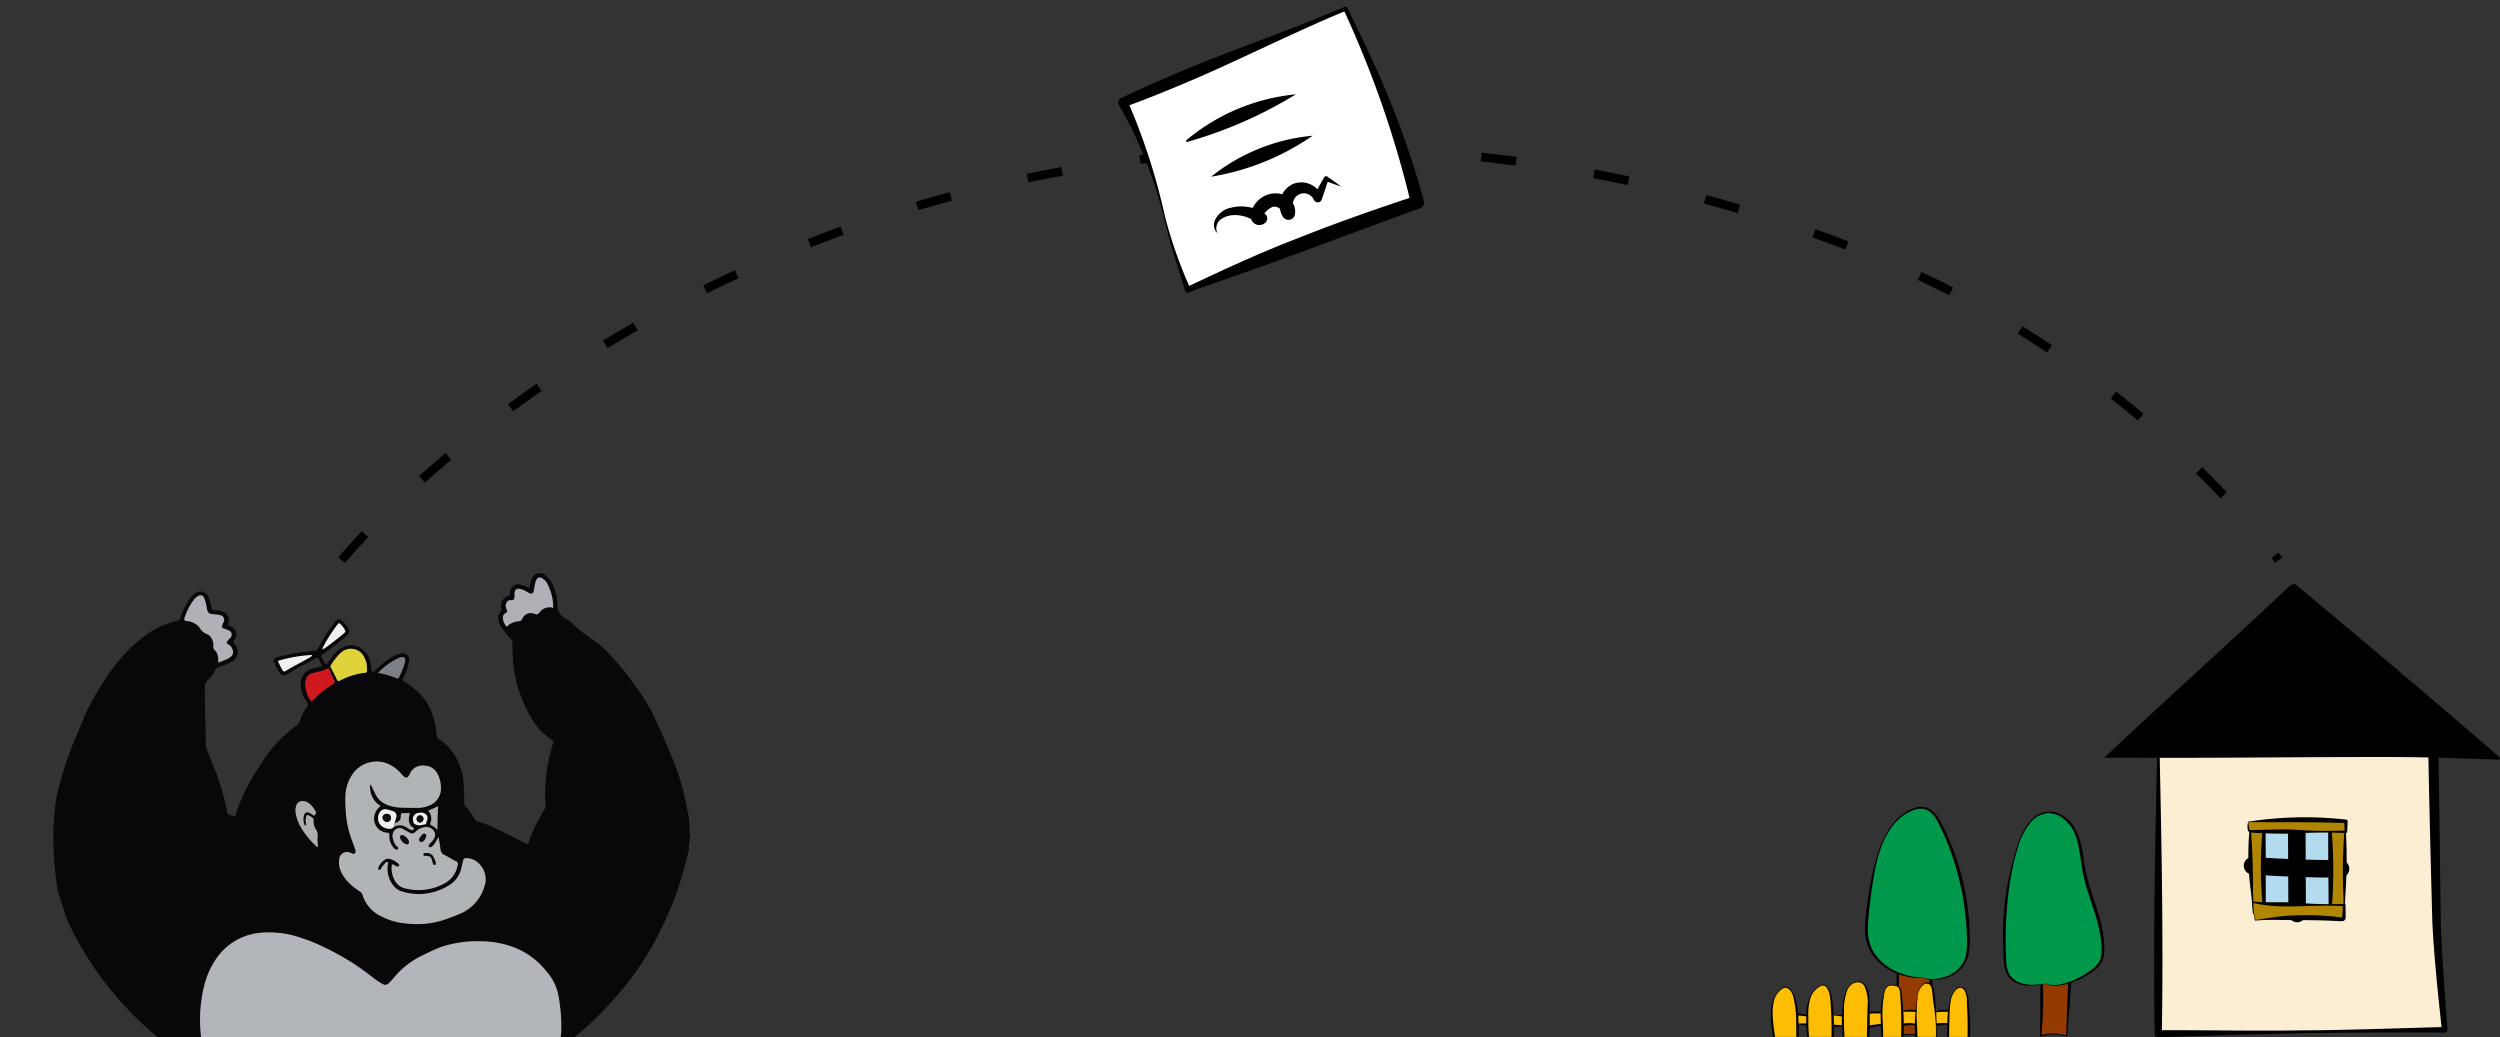 <svg xmlns="http://www.w3.org/2000/svg" xmlns:xlink="http://www.w3.org/1999/xlink" width="285.063" height="118.273" viewBox="0 0 285.063 118.273"><rect x="0" y="0" width="285.063" height="118.273" fill="#333333" stroke="none"/><defs><clipPath id="a"><rect width="83.052" height="66.52" rx="9" fill="none"/></clipPath><clipPath id="b"><rect width="45.109" height="51.72" fill="none"/></clipPath><clipPath id="c"><rect width="27.287" height="26.231" fill="none"/></clipPath><clipPath id="d"><rect width="22.733" height="6.33" fill="none"/></clipPath><clipPath id="e"><rect width="26.839" height="30.778" fill="none"/></clipPath></defs><g transform="translate(-41.969 -2365.843)"><g transform="translate(41.969 2417.595)"><g transform="translate(0 0)" clip-path="url(#a)"><path d="M72.472,31.563c-.225.863-.5,1.963-.753,2.819a37.86,37.86,0,0,1-2.984,7.285c-.049.177-.732,1.329-.987,1.74a34.337,34.337,0,0,1-2.067,3.036,39.584,39.584,0,0,1-7.925,7.768c-.088.064-.185.114-.278.171a.688.688,0,0,1-.126-.732,8.28,8.28,0,0,0,.459-3.942c-.065-.573-.137-1.145-.256-1.71a5.726,5.726,0,0,0-1.294-2.526,8.721,8.721,0,0,0-3.7-2.775,11.011,11.011,0,0,0-3.965-.7,12.884,12.884,0,0,0-4.439.67c-.749.289-1.465.648-2.183,1a9.355,9.355,0,0,0-3.014,2.336c-.182.215-.364.43-.56.632-.382.4-.569.417-1.032.136a11.882,11.882,0,0,1-1.3-.932,28.486,28.486,0,0,0-5.442-3.285,16.546,16.546,0,0,0-2.149-.866,11.049,11.049,0,0,0-4.972-.649,6.819,6.819,0,0,0-4.819,2.79,9.173,9.173,0,0,0-1.38,2.876,15.775,15.775,0,0,0-.48,5.936,9.754,9.754,0,0,0,.818,3.342c.089.189.39.85.477,1.036-.174-.069-.625-.313-.868-.452A37.02,37.02,0,0,1,8.187,49.4a37.207,37.207,0,0,1-6.6-9.852c-.064-.139-.111-.285-.167-.427a.542.542,0,0,1-.05-.1c-.035-.1-.068-.231-.1-.335C1.238,38.371.578,36.65.48,36.04a39.256,39.256,0,0,1-.45-4.7,27.393,27.393,0,0,1,.044-3.331c.07-.855.152-1.709.3-2.552a40.477,40.477,0,0,1,2.574-7.673,28.839,28.839,0,0,1,3.8-6.884,17.267,17.267,0,0,1,3.474-3.6A9.289,9.289,0,0,1,14.1,5.453c.268-.047.338-.174.4-.389a7.011,7.011,0,0,1,1.273-2.407,1.664,1.664,0,0,1,.789-.537.926.926,0,0,1,1.043.427,4.334,4.334,0,0,1,.37,1.16c.085.459.084.47.554.515a2.621,2.621,0,0,1,.9.2.921.921,0,0,1,.545,1.106c-.084.378-.084.378.263.563a.939.939,0,0,1,.4,1.5.329.329,0,0,0,.015.467,1.26,1.26,0,0,1-.41,2.078,8.72,8.72,0,0,1-1.4.585.562.562,0,0,0-.374.306,3.636,3.636,0,0,1-.864,1.187,1.039,1.039,0,0,0-.328.817c-.023,2.182.116,4.36.109,6.541a1.452,1.452,0,0,0,.12.532q.319.826.649,1.648a26.569,26.569,0,0,1,1.617,5.227c.1.558.112.547.742.7.182.044.27,0,.306-.17a6.642,6.642,0,0,1,.276-.885,24.023,24.023,0,0,1,2.649-4.979,15.185,15.185,0,0,1,3.967-4.267.951.951,0,0,0,.4-.52,5.736,5.736,0,0,1,.787-1.58.428.428,0,0,0,0-.594,3.6,3.6,0,0,1-.677-1.794,1.781,1.781,0,0,1,1.3-2c.2-.052.412-.088.615-.143.538-.144.617-.023.311-.615-.026-.05-.047-.1-.072-.153-.2-.4-.21-.415-.589-.2-.983.546-2,1.041-2.951,1.637a2.931,2.931,0,0,1-.378.184.427.427,0,0,1-.559-.155,4.7,4.7,0,0,1-.69-1.251c-.115-.359-.029-.525.346-.62q.919-.232,1.846-.43c.8-.172,1.619-.172,2.421-.317a.441.441,0,0,0,.379-.264,17.791,17.791,0,0,1,1.96-3.045c.246-.319.479-.335.789-.073a3.248,3.248,0,0,1,.5.568c.431.583.391.816-.172,1.266a29.884,29.884,0,0,1-2.605,2,.188.188,0,0,0-.088.279c.121.238.237.479.357.718.072.141.171.138.263.027.153-.183.3-.368.441-.564a3.523,3.523,0,0,1,1.525-1.351,1.809,1.809,0,0,1,1.475-.052,2.507,2.507,0,0,1,1.412,1.483,6.838,6.838,0,0,1,.214,1.2c.047.271.138.31.349.138a1.611,1.611,0,0,0,.12-.118,10.21,10.21,0,0,1,1.888-1.479,3.13,3.13,0,0,1,.888-.381.785.785,0,0,1,1.039.976,7.078,7.078,0,0,1-.638,1.78c-.13.281-.132.291.117.434a8.3,8.3,0,0,1,1.195.864,6.45,6.45,0,0,1,2.175,3.433,8.85,8.85,0,0,1,.268,1.534c.031.428.129.76.573.9a.39.39,0,0,1,.1.076,6.5,6.5,0,0,1,2.415,4.7,21.116,21.116,0,0,1,.091,2.274.466.466,0,0,0,.094.356,8.575,8.575,0,0,1,1.12,1.578.492.492,0,0,0,.324.239,8.342,8.342,0,0,1,1.318.444c1.19.542,2.367,1.11,3.521,1.727.211.113.423.224.638.328.243.119.245.115.343-.158.071-.2.14-.4.214-.6A18.476,18.476,0,0,1,56,26.941a.85.85,0,0,0,.141-.555c-.032-.307-.058-.616-.063-.925a18.976,18.976,0,0,1,.853-5.9c.12-.395.1-.458-.221-.667A6.521,6.521,0,0,1,54.63,16.72,16.386,16.386,0,0,1,53.508,14.5,14.294,14.294,0,0,1,52.4,9.763c-.03-.6-.053-1.208-.062-1.812a.549.549,0,0,0-.167-.452,10.9,10.9,0,0,1-1.13-1.4,1.631,1.631,0,0,1-.291-.784,1.078,1.078,0,0,1,.222-.914.467.467,0,0,0,.106-.45A1.157,1.157,0,0,1,51.9,2.57c.164-.058.166-.154.178-.284a.961.961,0,0,1,1.33-.949c.3.069.564.226.87.325.088-.321.158-.621.253-.912A.955.955,0,0,1,56.1.231a2.32,2.32,0,0,1,.776.929,5.848,5.848,0,0,1,.614,2.6,1.552,1.552,0,0,0,.833,1.351,5.519,5.519,0,0,1,.888.636,15.24,15.24,0,0,0,2.2,1.768,8.821,8.821,0,0,1,1.6,1.3,32.679,32.679,0,0,1,3.44,4.151A22.644,22.644,0,0,1,68.283,15.9c.7,1.458,1.377,2.924,1.979,4.428A28.319,28.319,0,0,1,72.3,27.044a8.948,8.948,0,0,1,.242,2.227c-.046.277.035.069.012.434a.29.29,0,0,1,.022.281,9.633,9.633,0,0,1-.138,1.333c-.018.112.108-.058.035.243m-33.734-2.6c.052.009.078-.013.079-.066l.009-.006a1.377,1.377,0,0,1,1.537.126,3.306,3.306,0,0,0,.405.22c.169.089.281.045.347-.156a.907.907,0,0,1-.555-.7,1.753,1.753,0,0,1,.112-.986c-.252,0-.46.006-.668,0-.363-.012-.363-.016-.384.344a.7.7,0,0,1-.711.749,6.969,6.969,0,0,0,.206-.677.556.556,0,0,0-.4-.648c-.213-.068-.428-.131-.645-.184a.74.74,0,0,0-.922.461,1.137,1.137,0,0,0,.726,1.624,1.668,1.668,0,0,0,.625.069c.1-.035.1-.035.152-.086.044,0,.067-.023.063-.068Zm-2.612-4.791.087-.024c.17.351.339.7.51,1.054a2.328,2.328,0,0,0,1.329,1.168,4.684,4.684,0,0,0,1.519.321c.6.021,1.21.027,1.814.027a3.478,3.478,0,0,0,1.638-.335,1.939,1.939,0,0,0,1.163-1.64,3.381,3.381,0,0,0-.325-1.725,1.7,1.7,0,0,0-1.519-1.042,1.582,1.582,0,0,0-1.674.89c-.29.634-.514.6-.951.087a4.272,4.272,0,0,0-1.755-1.269A3.358,3.358,0,0,0,34.3,22.7a4.593,4.593,0,0,0-.983,2.514,13.012,13.012,0,0,0,.022,1.855,10.9,10.9,0,0,0,.552,2.976c.172.49.356.977.526,1.468a.415.415,0,0,1-.051.475c-.124.112-.265.02-.393-.038-.038-.017-.077-.034-.117-.048a.906.906,0,0,0-1.271.811,2.488,2.488,0,0,0,.379,1.611,5.01,5.01,0,0,0,1.292,1.433c.235.178.476.349.717.52a.656.656,0,0,1,.28.356,3.993,3.993,0,0,0,2.114,2.448,7.508,7.508,0,0,0,3.066.839,9.88,9.88,0,0,0,3.88-.354c.7-.228,1.381-.479,2.051-.769a4.75,4.75,0,0,0,2.788-3.036,2.458,2.458,0,0,0-.8-2.773,1.821,1.821,0,0,0-1.2-.458c-.3-.011-.36.034-.437.335q-.1.387-.185.778a2.988,2.988,0,0,1-1.41,1.972,6.462,6.462,0,0,1-5.31.723,1.969,1.969,0,0,1-1.139-.826,3.06,3.06,0,0,1-.536-2.281c.016-.086.075-.189-.03-.273-.177-.006-.27.129-.377.235a2.482,2.482,0,0,0-.366.514c-.05.084-.116.179-.232.135-.14-.054-.121-.182-.08-.287a1.881,1.881,0,0,1,.828-.977.5.5,0,0,1,.285-.061,2.029,2.029,0,0,1,1.213.617.2.2,0,0,1,.039.271c-.078.115-.2.087-.305.051-.157-.053-.265-.2-.433-.237a.531.531,0,0,0-.107.4,2.667,2.667,0,0,0,.374,1.408,1.688,1.688,0,0,0,1.1.86,6.114,6.114,0,0,0,4.647-.6,2.8,2.8,0,0,0,1.406-1.96.354.354,0,0,0-.224-.468c-.441-.189-.826-.484-1.259-.683a.751.751,0,0,1-.477-.675c-.047-.438-.135-.872-.218-1.389-.162.283-.275.488-.4.688a1.38,1.38,0,0,1-.323.387c-.118.092-.255.159-.375.027-.1-.113-.041-.238.048-.34.055-.064.116-.122.175-.183a2.538,2.538,0,0,0,.381-.5.68.68,0,0,0-.028-.755,1.071,1.071,0,0,0-1.191-.415,1.813,1.813,0,0,0-.913.5.505.505,0,0,1-.683.091c-.222-.121-.447-.237-.665-.365a.767.767,0,0,0-.873-.019.849.849,0,0,0-.382.876,1.846,1.846,0,0,0,.5,1.093c.087.09.217.177.091.311-.108.115-.239.052-.343-.026a1.069,1.069,0,0,1-.2-.213,2.043,2.043,0,0,1-.435-1.294c0-.319,0-.319-.324-.36a1.593,1.593,0,0,1-1.374-1.953,1.721,1.721,0,0,1,.715-1.076,2.493,2.493,0,0,1-1.2-2.408M18.815,10.166c.372-.151.684-.274.994-.4a1.744,1.744,0,0,0,.486-.33.535.535,0,0,0,.177-.569.992.992,0,0,0-.427-.649c-.352-.226-.356-.344-.072-.656.057-.062.119-.12.172-.185.3-.364.244-.627-.179-.84a4.8,4.8,0,0,0-.476-.168c-.238-.09-.306-.217-.231-.457.046-.147.123-.284.17-.431a.431.431,0,0,0-.3-.625,2.519,2.519,0,0,0-.661-.12c-.833-.082-.857-.111-1.006-.945a3.4,3.4,0,0,0-.25-.89.459.459,0,0,0-.72-.248A1.33,1.33,0,0,0,16,3.1a7.027,7.027,0,0,0-1,1.94c-.107.327-.1.324.245.386a2.022,2.022,0,0,1,1.453.761,1.606,1.606,0,0,0,.879.742.971.971,0,0,1,.507.543,1.546,1.546,0,0,1,.174.815.521.521,0,0,0,.2.511.958.958,0,0,1,.28.51,2.835,2.835,0,0,1,.079.859M56.994,3.912a5.605,5.605,0,0,0-.733-2.795,1.4,1.4,0,0,0-.367-.4c-.452-.336-.731-.247-.9.293a4.78,4.78,0,0,0-.122.533c-.032.165-.046.334-.083.5-.068.305-.247.395-.524.264a3.715,3.715,0,0,1-.328-.19,2.188,2.188,0,0,0-.785-.293.432.432,0,0,0-.55.426c-.013.125,0,.253,0,.379,0,.376-.1.5-.462.486-.289-.013-.4.14-.5.359a.755.755,0,0,0,.031.61c.127.33.122.376-.16.552a.486.486,0,0,0-.241.5,1.433,1.433,0,0,0,.43.945,1.9,1.9,0,0,1,1.309-.62.533.533,0,0,0,.476-.325,1,1,0,0,1,1.263-.56.665.665,0,0,1,.165.033c.214.106.355.034.5-.141a1.416,1.416,0,0,1,1.577-.55m-21.27,6.862a2.285,2.285,0,0,0-.264-1.1,1.62,1.62,0,0,0-2.653-.6c-.033.026-.065.054-.1.081a7.48,7.48,0,0,0-1.045,1.368.16.16,0,0,0,0,.189c.215.442.432.882.626,1.333.093.217.193.213.381.116a8.016,8.016,0,0,1,2.216-.78c.221-.041.443-.075.667-.1.144-.014.2-.078.185-.216-.007-.07-.008-.14-.016-.293m-4.384.1c-.043.022-.095.045-.142.074a3.068,3.068,0,0,1-.912.309c-.232.055-.465.107-.7.159a1.024,1.024,0,0,0-.765.711,1.572,1.572,0,0,0-.09.7,3.471,3.471,0,0,0,.479,1.468c.2.33.219.338.471.068a9.971,9.971,0,0,1,1.258-1.115,10.1,10.1,0,0,1,.979-.655c.142-.084.2-.188.121-.347a11.182,11.182,0,0,1-.576-1.262.177.177,0,0,0-.125-.114m-1.6,16.714c.262-.3.26-.294.072-.591a3.29,3.29,0,0,0-.5-.624,1.337,1.337,0,0,0-.737-.381.765.765,0,0,0-.895.582,1.791,1.791,0,0,0-.037.793,4.878,4.878,0,0,0,.552,1.539,9.041,9.041,0,0,0,1.731,2.165.328.328,0,0,0,.272.129,4.284,4.284,0,0,1-.057-1.253.977.977,0,0,0-.146-.637,1.777,1.777,0,0,1-.321-1.033.476.476,0,0,0-.345-.534.538.538,0,0,1-.109-.064c-.236-.168-.345-.167-.42.19a1.838,1.838,0,0,0,.034.754c.012.058,0,.119-.062.136a.109.109,0,0,1-.131-.077,1.629,1.629,0,0,1-.037-1.154.4.4,0,0,1,.635-.248c.175.087.334.2.5.306m7.339-16.252a9.555,9.555,0,0,1,2.1.619c.123.055.184,0,.231-.1a8.193,8.193,0,0,0,.668-1.677c.114-.5-.062-.664-.554-.529a1.12,1.12,0,0,0-.159.054,8.288,8.288,0,0,0-2.284,1.635m-11.468-1.3a9.06,9.06,0,0,0,.539,1c.1.162.193.167.342.074.9-.568,1.874-1.016,2.788-1.564.084-.051.21-.071.226-.191a16.225,16.225,0,0,0-3.895.678m5.116-1.367a29.008,29.008,0,0,0,2.462-1.892.209.209,0,0,0,.044-.3,2.459,2.459,0,0,0-.457-.6c-.2-.2-.205-.2-.381.022a17.733,17.733,0,0,0-1.652,2.592.157.157,0,0,0-.016.179m13.062,20.57c.017-.868.033-1.73.091-2.64l-1.1.506a1.176,1.176,0,0,1,.267,1.365c-.054.141-.01.205.115.255a1.8,1.8,0,0,1,.625.514m-2-.518.59-.12a.146.146,0,0,0,.126-.1c.077-.278.263-.556.084-.848a.784.784,0,0,0-.779-.312,1.209,1.209,0,0,0-.167.024.677.677,0,0,0-.627.753c.029.423.219.584.774.6" transform="translate(6.081 13.61)" fill="#09070a"/><path d="M1.136,15.6c-.087-.186-.154-.367-.243-.556a9.9,9.9,0,0,1-.809-3.371,15.774,15.774,0,0,1,.48-5.936,9.171,9.171,0,0,1,1.38-2.876A6.82,6.82,0,0,1,6.763.072,11.051,11.051,0,0,1,11.734.72a16.544,16.544,0,0,1,2.149.867,28.476,28.476,0,0,1,5.442,3.285,11.884,11.884,0,0,0,1.3.933c.463.281.65.259,1.032-.136.2-.2.377-.418.559-.632A9.358,9.358,0,0,1,25.235,2.7c.718-.356,1.434-.716,2.183-1a12.885,12.885,0,0,1,4.439-.67,11.012,11.012,0,0,1,3.965.7,8.72,8.72,0,0,1,3.7,2.775,5.727,5.727,0,0,1,1.294,2.526c.119.565.192,1.136.256,1.71.152,1.351.247,3.493-.344,4.674a42.106,42.106,0,0,1-3.818,2.416,36.231,36.231,0,0,1-6.051,2.653,35.035,35.035,0,0,1-5.086,1.307c-1.049.19-2.1.337-3.157.468-.374.047-.755.076-1.131.086-1.053.03-2.1.158-3.158.089-1.342-.089-2.686-.123-4.023-.3-1.085-.143-2.164-.312-3.23-.545a37.162,37.162,0,0,1-4.691-1.33c-1.282-.463-2.534-.994-3.77-1.566-.3-.141-.6-.3-.9-.46-.133-.071-.233-.108-.407-.213-.1-.243-.07-.139-.174-.417" transform="translate(22.82 54.546)" fill="#b2b5b9"/><path d="M3.556,2.682a2.493,2.493,0,0,0,1.2,2.408,1.721,1.721,0,0,0-.715,1.076A1.593,1.593,0,0,0,5.413,8.118c.323.042.329.042.324.361a2.043,2.043,0,0,0,.435,1.294,1.071,1.071,0,0,0,.2.213c.1.078.235.141.343.026.125-.134,0-.221-.091-.311a1.846,1.846,0,0,1-.5-1.093.849.849,0,0,1,.382-.877.767.767,0,0,1,.873.019c.218.128.443.244.665.365a.5.5,0,0,0,.683-.091,1.813,1.813,0,0,1,.913-.5,1.07,1.07,0,0,1,1.191.415.8.8,0,0,1,.028.825,2.535,2.535,0,0,1-.381.5c-.058.061-.119.12-.175.183-.089.1-.15.158-.048.271.12.133.257.065.375-.027a1.381,1.381,0,0,0,.323-.387c.121-.2.234-.405.4-.688.083.518.171.951.218,1.389a.751.751,0,0,0,.476.675c.434.2.818.494,1.259.683a.354.354,0,0,1,.224.468,2.922,2.922,0,0,1-1.406,2.03,6.114,6.114,0,0,1-4.647.6,1.688,1.688,0,0,1-1.1-.86,2.914,2.914,0,0,1-.374-1.478.531.531,0,0,1,.107-.4c.168.034.276.184.433.237.109.037.227.064.305-.051.062-.093.037-.134-.039-.2A2.029,2.029,0,0,0,5.6,11.1a.5.5,0,0,0-.285.061,1.88,1.88,0,0,0-.828.977c-.041.1-.061.164.079.218.116.045.182-.05.232-.135a2.486,2.486,0,0,1,.366-.514c.106-.106.2-.241.377-.235.1.084.046.186.03.273A3.06,3.06,0,0,0,6.1,14.021a1.969,1.969,0,0,0,1.138.826,6.462,6.462,0,0,0,5.31-.723,2.988,2.988,0,0,0,1.41-1.972q.087-.39.185-.778c.077-.3.133-.346.437-.335a1.821,1.821,0,0,1,1.2.458,2.458,2.458,0,0,1,.8,2.773A4.864,4.864,0,0,1,13.8,17.375c-.67.29-1.356.541-2.051.769a9.88,9.88,0,0,1-3.88.354A7.508,7.508,0,0,1,4.8,17.658,3.993,3.993,0,0,1,2.685,15.21a.656.656,0,0,0-.28-.356c-.241-.171-.481-.342-.717-.52A5.011,5.011,0,0,1,.4,12.9a2.691,2.691,0,0,1-.379-1.68.906.906,0,0,1,1.271-.811,1.248,1.248,0,0,1,.117.048c.128.058.269.15.393.038a.416.416,0,0,0,.051-.475c-.17-.491-.354-.977-.526-1.468A10.9,10.9,0,0,1,.77,5.576,13.035,13.035,0,0,1,.748,3.721a4.593,4.593,0,0,1,.983-2.514A3.358,3.358,0,0,1,5.393.194,4.274,4.274,0,0,1,7.148,1.464c.437.517.661.547.951-.087A1.582,1.582,0,0,1,9.772.487a1.7,1.7,0,0,1,1.519,1.042,3.382,3.382,0,0,1,.325,1.725,2.043,2.043,0,0,1-1.163,1.709A3.48,3.48,0,0,1,8.816,5.3c-.6,0-1.21-.006-1.814-.027a4.685,4.685,0,0,1-1.519-.321A2.448,2.448,0,0,1,4.153,3.712c-.171-.351-.34-.7-.51-1.054l-.087.024M7.985,9.213a1.143,1.143,0,0,0-.733-.8.237.237,0,0,0-.27.317,1.173,1.173,0,0,0,.678.71.238.238,0,0,0,.325-.227m2.008,1.234c-.042,0-.084,0-.126,0-.1.008-.216.015-.232.134-.02.153.11.17.223.187.041.006.084,0,.126.006.446.032.507.081.635.516.036.12.066.243.112.359.036.091.093.191.213.149.094-.033.086-.134.077-.218a1.884,1.884,0,0,0-.242-.666.841.841,0,0,0-.785-.468m-.3-2.2a.363.363,0,0,0-.125.059,1.659,1.659,0,0,0-.4.528.252.252,0,0,0,.378.311.947.947,0,0,0,.395-.658c.021-.135-.069-.234-.251-.239" transform="translate(38.652 35.066)" fill="#b0b4b7"/><path d="M3.883,7.674A2.835,2.835,0,0,0,3.8,6.815a.957.957,0,0,0-.28-.509.641.641,0,0,1-.2-.58,1.309,1.309,0,0,0-.174-.746.971.971,0,0,0-.507-.543,1.606,1.606,0,0,1-.879-.742A2.022,2.022,0,0,0,.307,2.933C-.042,2.871-.045,2.8.062,2.477a7.025,7.025,0,0,1,1-1.94A1.33,1.33,0,0,1,1.558.086a.459.459,0,0,1,.72.248,3.4,3.4,0,0,1,.25.89c.149.835.173.863,1.006.945a2.519,2.519,0,0,1,.661.12.5.5,0,0,1,.3.695c-.047.147-.124.284-.17.431-.075.24-.007.3.231.388a4.794,4.794,0,0,1,.476.168.528.528,0,0,1,.179.91c-.053.065-.116.123-.172.185-.285.312-.28.361.072.587a.992.992,0,0,1,.427.649.652.652,0,0,1-.178.638,1.745,1.745,0,0,1-.486.33c-.31.13-.622.253-.994.4" transform="translate(21.012 16.137)" fill="#afb1b6"/><path d="M5.728,3.465a1.416,1.416,0,0,0-1.577.55c-.149.176-.291.248-.5.141a.665.665,0,0,0-.165-.033,1,1,0,0,0-1.263.56.533.533,0,0,1-.476.325,1.9,1.9,0,0,0-1.309.62A1.6,1.6,0,0,1,0,4.614a.486.486,0,0,1,.241-.5c.282-.176.287-.222.16-.552a.755.755,0,0,1-.031-.61c.1-.219.206-.372.5-.359.365.016.459-.111.462-.486,0-.126-.011-.254,0-.379a.431.431,0,0,1,.55-.426,2.187,2.187,0,0,1,.785.293A3.7,3.7,0,0,0,3,1.786c.277.131.456.041.524-.264.037-.164.051-.333.083-.5A4.79,4.79,0,0,1,3.725.491c.172-.541.452-.629.9-.293A1.4,1.4,0,0,1,5,.6a5.869,5.869,0,0,1,.733,2.864" transform="translate(57.347 14.092)" fill="#afb1b6"/><path d="M4.159,2.166c.008.153.009.223.016.293.014.139-.041.272-.185.286-.223.022-.446.056-.667.1a8.015,8.015,0,0,0-2.216.78c-.188.1-.288.1-.381-.116-.194-.451-.481-.961-.7-1.4a.16.16,0,0,1,0-.189A7.482,7.482,0,0,1,1.076.546c.032-.027.064-.055.1-.081a1.683,1.683,0,0,1,2.723.6,2.284,2.284,0,0,1,.264,1.1" transform="translate(37.68 22.218)" fill="#e0d33a"/><path d="M2.615,0A.177.177,0,0,1,2.74.114a11.171,11.171,0,0,0,.576,1.262.308.308,0,0,1-.121.416,10.105,10.105,0,0,0-.979.655A9.969,9.969,0,0,0,.958,3.562c-.252.27-.27.262-.471-.068A3.769,3.769,0,0,1,.008,1.957a1.571,1.571,0,0,1,.089-.7A1.024,1.024,0,0,1,.863.542c.233-.052.466-.1.7-.159A3.068,3.068,0,0,0,2.472.074c.048-.029.1-.052.142-.074" transform="translate(34.806 24.446)" fill="#cf191f"/><path d="M2.124,1.675c-.165-.1-.325-.219-.5-.306-.3-.15-.489-.118-.631.186A1.608,1.608,0,0,0,1.026,2.7a.109.109,0,0,0,.131.077c.062-.017.074-.079.062-.136a1.84,1.84,0,0,1-.034-.754c.075-.358.184-.358.42-.19a.55.55,0,0,0,.109.064.476.476,0,0,1,.345.534A1.778,1.778,0,0,0,2.38,3.329a.978.978,0,0,1,.146.637,4.283,4.283,0,0,0,.057,1.253.328.328,0,0,1-.272-.129A9.044,9.044,0,0,1,.58,2.925,4.879,4.879,0,0,1,.028,1.386,1.792,1.792,0,0,1,.065.592.765.765,0,0,1,.959.01,1.337,1.337,0,0,1,1.7.392a3.288,3.288,0,0,1,.5.624c.188.3.19.365-.072.66" transform="translate(33.694 39.589)" fill="#acadb1"/><path d="M0,1.8A8.882,8.882,0,0,1,2.353.1,1.121,1.121,0,0,1,2.512.046c.491-.135.7.023.584.526a8.937,8.937,0,0,1-.7,1.75c-.047.1-.108.157-.231.1A10.2,10.2,0,0,0,0,1.8" transform="translate(43.087 23.172)" fill="#7d8084"/><path d="M0,.678A16.225,16.225,0,0,1,3.895,0c-.016.12-.063.153-.226.26-.915.547-1.885,1-2.788,1.564-.148.093-.246.088-.342-.074A10.363,10.363,0,0,1,0,.678" transform="translate(31.689 22.931)" fill="#eef0f1"/><path d="M1.466,2.218a1.152,1.152,0,0,1-.625-.069A1.17,1.17,0,0,1,.114.49.74.74,0,0,1,1.036.029c.217.053.432.116.645.184a.556.556,0,0,1,.4.648,6.942,6.942,0,0,1-.206.677,2.449,2.449,0,0,1-.093.471.638.638,0,0,1-.312.208M1,.528a.454.454,0,0,0-.5.4.555.555,0,0,0,.544.525.443.443,0,0,0,.414-.441A.431.431,0,0,0,1,.528" transform="translate(43.12 40.524)" fill="#eef0f1"/><path d="M.022,3.008a.293.293,0,0,1,.016-.248A17.736,17.736,0,0,1,1.69.167c.176-.22.181-.218.381-.022a2.461,2.461,0,0,1,.457.6c.06.113.134.218-.044.368A28.955,28.955,0,0,1,.022,3.008" transform="translate(36.784 19.305)" fill="#eef0f1"/><path d="M.005,1.57c-.031-.147.087-.332.084-.473A.7.7,0,0,0,.8.348C.82-.012.82-.009,1.183,0c.208.007.417,0,.668,0a1.752,1.752,0,0,0-.112.986.966.966,0,0,0,.583.716c-.066.2-.206.3-.375.21a3.317,3.317,0,0,1-.405-.22A1.377,1.377,0,0,0,.005,1.57" transform="translate(44.903 40.966)" fill="#acadb1"/><path d="M1.044,2.709A1.8,1.8,0,0,0,.419,2.2C.294,2.145.18,2.081.234,1.94A1.252,1.252,0,0,0,0,.52L1.135,0c-.058.91-.075,1.841-.091,2.709" transform="translate(48.823 40.173)" fill="#acadb1"/><path d="M.776,1.449C.136,1.409.032,1.2,0,.779A.677.677,0,0,1,.63.026,1.2,1.2,0,0,1,.8,0a.784.784,0,0,1,.779.312c.18.292-.007.639-.084.917a.146.146,0,0,1-.126.1l-.59.12M.812.3a.413.413,0,0,0-.4.4A.434.434,0,0,0,.8,1.124.452.452,0,0,0,1.2.712.405.405,0,0,0,.812.3" transform="translate(47.089 40.916)" fill="#ededec"/><path d="M1.019.8a.238.238,0,0,1-.325.227A1.172,1.172,0,0,1,.016.318.236.236,0,0,1,.286,0a1.143,1.143,0,0,1,.733.8" transform="translate(45.617 43.478)" fill="#0c0c0f"/><path d="M.36,0a.841.841,0,0,1,.785.468,1.883,1.883,0,0,1,.242.666c.009.084.017.184-.077.217-.121.042-.177-.058-.213-.149C1.051,1.087,1.021.964.986.844.857.409.8.36.35.328.309.325.266.328.225.322.112.306-.018.289,0,.135.018.017.135.009.234,0,.276,0,.318,0,.36,0" transform="translate(48.285 45.511)" fill="#100f0f"/><path d="M.546,0C.728,0,.818.1.8.239A.947.947,0,0,1,.4.9.248.248,0,0,1,.091.89a.248.248,0,0,1-.067-.3,1.66,1.66,0,0,1,.4-.528A.36.36,0,0,1,.546,0" transform="translate(47.795 43.31)" fill="#100f0f"/><path d="M.5,0A.431.431,0,0,1,.958.48.443.443,0,0,1,.544.921.555.555,0,0,1,0,.4.455.455,0,0,1,.5,0" transform="translate(43.616 41.052)" fill="#100f0f"/><path d="M.4,0A.406.406,0,0,1,.79.41a.452.452,0,0,1-.4.413A.434.434,0,0,1,0,.4.413.413,0,0,1,.4,0" transform="translate(47.501 41.218)" fill="#100f0f"/></g></g><g transform="translate(243.888 2432.396)"><g transform="translate(38.035 0)"><g transform="translate(0)" clip-path="url(#b)"><path d="M22.955,55.135c.05,11.174-.017,36.548-.017,36.548l32.65-.448s-.865-9.294-.927-12.573q-.2-10.711-.4-21.422a1.639,1.639,0,0,0-.352-1.2,1.773,1.773,0,0,0-1.256-.313c-9.825.074-19.65.148-29.694-.589" transform="translate(-16.794 -40.366)" fill="#fbeed3"/><path d="M21.711,55.067c.263,12.032.559,24.522.349,36.51l-.408-.4c4.837-.027,11.567.109,16.328.013,4.732,0,11.527-.259,16.323-.376l-.312.347c-.441-4.139-.888-8.26-1.09-12.425-.169-6.421-.379-14.339-.476-20.734l-.016-1.023c-.043-.441-.028-.619-.343-.74a6.051,6.051,0,0,0-1.371-.068q-2.074.009-4.148-.008a240.838,240.838,0,0,1-24.836-1.093m-.073-.078c8.273.309,16.635.295,24.9.151l4.146-.063a5.942,5.942,0,0,1,1.723.106c1.258.392,1.121,1.751,1.15,2.795.156,6.38.218,14.322.309,20.732.118,4.125.473,8.266.754,12.389a.314.314,0,0,1-.312.347c-4.827-.047-11.573,0-16.327.072-4.74.094-11.52.293-16.322.461a.4.4,0,0,1-.408-.4c-.2-12.019.107-24.55.384-36.586" transform="translate(-15.512 -40.259)"/><path d="M.093,20.381s21.512-.559,44.928.093C44.036,19.59,21.605.768,21.605.768,21.605,1,.093,20.381.093,20.381" transform="translate(-0.068 -0.562)"/><path d="M.05,19.809c5.382-.327,11.4-.374,16.822-.442,8.139-.02,19.907.323,28.085.387l-.11.275C38,14.373,28.06,6.063,21.365.412l.441-.205A.3.3,0,0,1,21.732.4l-.027.032c-.024.026-.1.108-.129.135-.094.1-.394.378-.5.478-6.3,5.791-13.234,11.938-19.669,17.6l-.684.6-.342.3-.171.15-.085.075a.149.149,0,0,1-.078.045m-.05.02C6.571,13.638,14.134,6.848,20.712.655l.325-.313L21.2.185,21.27.109,21.3.074l.01-.011,0,.007a.266.266,0,0,0-.039.136L21.71,0c7.6,6.361,15.879,13.3,23.348,19.795a.159.159,0,0,1-.11.275c-3.741-.145-7.483-.27-11.227-.3-10.742-.035-22.972.165-33.72.055"/><path d="M73.61,112.849l-7.96.481c-.27-3.074-.392-6.161-.363-9.245a35.183,35.183,0,0,1,8.4-.372.878.878,0,0,1,.746.329,1.151,1.151,0,0,1,.073.7,48.557,48.557,0,0,0-.16,8.04c-.222,0-.44.049-.73.066" transform="translate(-47.795 -75.859)" fill="#b2dbf0"/><path d="M81.9,103.769q.022,4.906.044,9.811" transform="translate(-59.963 -75.973)" fill="none" stroke="#000" stroke-linecap="round" stroke-linejoin="round" stroke-width="2"/><path d="M63.072,120.053q5.01.374,10.029.359" transform="translate(-46.177 -87.895)" fill="none" stroke="#000" stroke-linecap="round" stroke-linejoin="round" stroke-width="2"/><path d="M62.052,102.37a97.254,97.254,0,0,0,.383,10.109,2.6,2.6,0,0,0,1.251-.018,99.226,99.226,0,0,1-.037-10.044,8.994,8.994,0,0,0-1.6-.047" transform="translate(-45.423 -74.937)" fill="#b08500"/><path d="M61.509,102.114c.225,2.5.3,5.051.3,7.559a23.694,23.694,0,0,0,.158,2.523l-.071-.081a2.372,2.372,0,0,0,1.194-.065l-.1.144-.121-1.254a47.137,47.137,0,0,1,.081-8.8l.124.15a14.488,14.488,0,0,0-1.558-.171m-.038-.038A6.789,6.789,0,0,1,63.107,102a.138.138,0,0,1,.124.15c.014,1.251.031,3.764.032,5.014-.011,1.455,0,3.54,0,5.015a.136.136,0,0,1-.1.144,2.843,2.843,0,0,1-1.311-.029.089.089,0,0,1-.068-.081c-.057-.843-.128-1.683-.23-2.523a31.076,31.076,0,0,1-.08-7.613" transform="translate(-44.861 -74.664)"/><path d="M97.618,101.568q-.062,5.21-.124,10.42a2.776,2.776,0,0,1-1.621.128c.148-3.542.133-7.1-.046-10.642a10.2,10.2,0,0,1,1.791.093" transform="translate(-70.158 -74.285)" fill="#b08500"/><path d="M97.226,101.172a59.54,59.54,0,0,1,.026,7.81c-.062.886-.089,1.756-.085,2.629a.083.083,0,0,1-.054.078,3.032,3.032,0,0,1-1.682.185.134.134,0,0,1-.109-.141c-.015-1.573-.021-3.766-.046-5.314-.01-1.324-.015-3.991-.01-5.314a.143.143,0,0,1,.14-.156,5.975,5.975,0,0,1,.913.061,8.85,8.85,0,0,1,.908.164m-.04.035a15.832,15.832,0,0,0-1.762.038l.14-.156c.093.885.167,1.772.21,2.66a57.233,57.233,0,0,1-.065,6.666l-.11,1.329-.108-.141a2.655,2.655,0,0,0,.781.088,2.522,2.522,0,0,0,.778-.16L97,111.61c.024-.864.018-1.73-.023-2.581a60.7,60.7,0,0,1,.212-7.821" transform="translate(-69.745 -73.907)"/><path d="M61.208,100.736a2.868,2.868,0,0,0,.006.778.335.335,0,0,0,.108.232.608.608,0,0,0,.365.079l10.649.04q0-.6,0-1.194a74.166,74.166,0,0,0-11.128.064" transform="translate(-44.795 -73.574)" fill="#b08500"/><path d="M61.022,99.985a4.2,4.2,0,0,0,.074.721c.025.129.061.184.141.2,1.608-.023,3.245-.127,4.859-.06a52.7,52.7,0,0,0,6.036.106l-.142.141L71.935,99.9l.183.2-1.388-.041c-3.083-.087-6.628-.038-9.708-.072m-.037-.039a41.4,41.4,0,0,1,11.176-.24.188.188,0,0,1,.167.2l-.056,1.194a.136.136,0,0,1-.141.141,52.6,52.6,0,0,0-6.037.061c-1.509.032-3.019-.014-4.527-.1-.184-.007-.506-.018-.606-.248a1.939,1.939,0,0,1,.023-1" transform="translate(-44.591 -72.804)"/><path d="M63.375,137.107a5.761,5.761,0,0,1-.132-1.509,26.021,26.021,0,0,0,3.983.255l6.426.081q-.02.663-.04,1.327a.363.363,0,0,1-.056.223.32.32,0,0,1-.285.068,49.245,49.245,0,0,0-9.777.1c-.027-.156-.065-.3-.12-.548" transform="translate(-46.299 -99.276)" fill="#b08500"/><path d="M63.177,136.922A7.246,7.246,0,0,1,63,135.4a.066.066,0,0,1,.081-.065c1.729.16,3.456-.007,5.19.148a43.644,43.644,0,0,0,5.21.115.136.136,0,0,1,.139.145l.012.729c0,.12.007.431.009.547.027.623-.41.575-.88.54l-.725-.036c-1.676-.086-4.1-.073-5.8-.088a27.44,27.44,0,0,0-2.912.06.037.037,0,0,1-.039-.029Zm.052-.012.129.548-.039-.029c.964-.123,1.927-.293,2.9-.407a31.247,31.247,0,0,1,6.939.124.584.584,0,0,0,.076,0c-.007,0-.018.032-.006.005.017-.052.019-.252.029-.324.019-.232.066-.852.085-1.091l.139.145c-3.47-.325-7,.437-10.419-.408l.081-.065a4.741,4.741,0,0,0,.088,1.5" transform="translate(-46.127 -99.085)"/></g></g><g transform="translate(10.748 25.444)"><g transform="translate(0)" clip-path="url(#c)"><path d="M20.842,82.313q-.213,5.036-.015,10.078a26.036,26.036,0,0,1,4.234.16,106.956,106.956,0,0,1-.718-11.295,13.335,13.335,0,0,0-2.852-.324.641.641,0,0,0-.507.152.654.654,0,0,0-.1.435c0,.494,0,.988-.04.795" transform="translate(-17.009 -66.398)" fill="#943900"/><path d="M20.121,81.9c0,.226.025.423.022.613l0,.63c.006.42,0,.84,0,1.26l.015,2.518c0,.839.019,1.678.018,2.517s0,1.679.007,2.519l-.088-.081c.709-.009,1.418-.005,2.126.024s1.415.078,2.121.142l-.088.087c-.127-.936-.257-1.872-.356-2.812s-.183-1.881-.252-2.824-.123-1.886-.156-2.831-.042-1.89-.033-2.835l.123.151a14.662,14.662,0,0,0-2.33-.361c-.2-.014-.4-.025-.588-.027s-.362.048-.414.217a2.571,2.571,0,0,0-.05.573c0,.1-.007.2-.014.3l-.012.15a.747.747,0,0,1-.011.076.119.119,0,0,1-.007.022l0,.008a.024.024,0,0,1-.024.009c-.023-.01-.014-.013-.02-.018a.133.133,0,0,1-.007-.021s.01,0,.015-.005m0-.036a.05.05,0,0,1,.024.031l.006.014-.008,0c-.007,0-.013,0-.016.006h0l0-.014c0-.022,0-.048,0-.072l0-.148-.01-.3-.012-.3a1.032,1.032,0,0,1,.022-.315.428.428,0,0,1,.215-.272.8.8,0,0,1,.321-.079c.207-.01.4-.009.6-.006.4.006.8.028,1.2.072s.8.11,1.19.191a.153.153,0,0,1,.122.145v.006c.029.942.061,1.883.1,2.824s.08,1.882.129,2.823.115,1.881.182,2.821.135,1.881.227,2.819v0a.077.077,0,0,1-.069.084h-.019c-.7-.1-1.4-.154-2.106-.19a19.313,19.313,0,0,0-2.114.036.081.081,0,0,1-.087-.075h0v0c-.056-.839-.105-1.679-.14-2.519s-.033-1.682-.026-2.523.031-1.682.074-2.522c.022-.42.038-.84.071-1.26l.047-.629c.013-.229.058-.452.071-.646" transform="translate(-16.287 -65.969)"/><path d="M7.343,19.986c-2.708.035-5.637-1.5-6.3-4.127a8.36,8.36,0,0,1-.089-2.792,46.889,46.889,0,0,1,.772-5.226C2.289,5.109,3.341,2.124,5.854.915A2.531,2.531,0,0,1,7.6.653,3.211,3.211,0,0,1,9.351,2.519,30.133,30.133,0,0,1,12.5,15.5a5.483,5.483,0,0,1-.545,2.9,4.218,4.218,0,0,1-4.613,1.589" transform="translate(-0.724 -0.483)" fill="#00984a"/><path d="M6.615,19.52a7.644,7.644,0,0,1-1.581-.11A7.542,7.542,0,0,1,3.5,18.958a6.836,6.836,0,0,1-1.4-.79A5.16,5.16,0,0,1,.96,17.032,5.021,5.021,0,0,1,0,13.98a13.625,13.625,0,0,1,.091-1.6q.078-.79.184-1.577c.147-1.048.338-2.09.559-3.124.11-.517.233-1.033.376-1.543s.3-1.017.485-1.513a11.865,11.865,0,0,1,.656-1.448,7.591,7.591,0,0,1,.883-1.325A5.869,5.869,0,0,1,4.406.768,4.323,4.323,0,0,1,5.854.07,2.306,2.306,0,0,1,6.677.016,1.887,1.887,0,0,1,7.46.31,3.488,3.488,0,0,1,8.527,1.54,26.888,26.888,0,0,1,9.871,4.429,30.012,30.012,0,0,1,10.89,7.444a28.539,28.539,0,0,1,.675,3.111,28.288,28.288,0,0,1,.337,3.165c.013.265.025.53.027.8s.012.53.007.8a7.368,7.368,0,0,1-.167,1.6,3.762,3.762,0,0,1-.271.772,3.362,3.362,0,0,1-.45.686,3.629,3.629,0,0,1-1.3.952,4.788,4.788,0,0,1-2.353.372,2.694,2.694,0,0,1-.773-.179m.007-.035a3.586,3.586,0,0,0,1.553.11,4.841,4.841,0,0,0,1.489-.433,3.418,3.418,0,0,0,1.2-.936,3.265,3.265,0,0,0,.629-1.371,7.091,7.091,0,0,0,.128-1.542c0-.261-.014-.524-.024-.786s-.024-.524-.043-.786c-.072-1.046-.182-2.09-.356-3.125A31.52,31.52,0,0,0,9.556,4.551,29.712,29.712,0,0,0,8.279,1.68a4.669,4.669,0,0,0-.418-.644A2.4,2.4,0,0,0,7.324.514,1.652,1.652,0,0,0,6.645.235,2.092,2.092,0,0,0,5.9.262,4.153,4.153,0,0,0,4.494.9a2.818,2.818,0,0,0-.318.227c-.1.083-.206.159-.3.248l-.28.273c-.093.092-.174.2-.261.292A8.706,8.706,0,0,0,1.814,4.67a17.893,17.893,0,0,0-.782,3.052C.845,8.758.694,9.8.573,10.845q-.1.783-.167,1.569c-.047.524-.086,1.046-.089,1.564a5.247,5.247,0,0,0,.2,1.522,4.211,4.211,0,0,0,.669,1.371,5.982,5.982,0,0,0,2.4,1.916,8.315,8.315,0,0,0,1.48.5,8.589,8.589,0,0,0,1.564.195" transform="translate(-0.001 0)"/><path d="M111.187,83.285a76.684,76.684,0,0,1,.038,9.69,5.123,5.123,0,0,1,2.978.041q.315-5.688.63-11.377a8.384,8.384,0,0,0-3.456.085c-.122.726-.051,1.484-.191,1.562" transform="translate(-91.22 -66.863)" fill="#943900"/><path d="M111,82.656c.1.784.17,1.6.219,2.408s.082,1.617.092,2.427.007,1.62-.034,2.428-.1,1.616-.172,2.423l-.106-.085a5.648,5.648,0,0,1,1.516-.177,5.489,5.489,0,0,1,1.5.238l-.082.056c.046-.949.067-1.9.1-2.848s.066-1.9.111-2.847.081-1.9.137-2.845.112-1.9.184-2.843l.135.172a8.726,8.726,0,0,0-3.406,0l.063-.068a7.486,7.486,0,0,0-.106.778l-.037.4c-.007.066-.017.133-.03.2a.7.7,0,0,1-.027.1.157.157,0,0,1-.056.084m-.032-.017a.278.278,0,0,0,.061-.175c.006-.064.009-.13.01-.2l.006-.4a6.818,6.818,0,0,1,.047-.8.079.079,0,0,1,.058-.066h.005a8.081,8.081,0,0,1,3.506-.166.163.163,0,0,1,.135.166v.006c-.033.949-.08,1.9-.132,2.846s-.119,1.9-.179,2.843-.129,1.895-.2,2.842-.16,1.893-.219,2.841a.062.062,0,0,1-.065.059l-.017,0a4.739,4.739,0,0,0-1.467-.245,4.616,4.616,0,0,0-1.468.224.081.081,0,0,1-.1-.052.077.077,0,0,1,0-.027v-.005c.025-.807.036-1.614.039-2.421L111,87.492l0-2.42Z" transform="translate(-91.013 -66.225)"/><path d="M93.231,23.1a7.842,7.842,0,0,1-2.437.124,2.651,2.651,0,0,1-1.98-1.285,3.763,3.763,0,0,1-.309-1.5A36.031,36.031,0,0,1,89.963,7.371c.549-1.73,1.606-3.681,3.418-3.8a3.588,3.588,0,0,1,3.247,2.422,20.857,20.857,0,0,1,.892,4.221c.58,3.006,2.14,5.835,2.154,8.9a3.1,3.1,0,0,1-.3,1.534,3.1,3.1,0,0,1-.861.909c-1.864,1.425-4.306,2.07-5.276,1.547" transform="translate(-72.547 -2.922)" fill="#00984a"/><path d="M92.526,22.7a10.8,10.8,0,0,1-1.592.219,3.839,3.839,0,0,1-1.612-.232,2.512,2.512,0,0,1-1.276-1.043,3.6,3.6,0,0,1-.379-1.605q-.107-1.609-.094-3.225c.008-1.076.084-2.151.193-3.222s.294-2.133.517-3.185c.111-.526.235-1.049.374-1.568.065-.261.137-.52.21-.778s.149-.516.229-.772a11.9,11.9,0,0,1,.558-1.514,6.72,6.72,0,0,1,.82-1.4,3.8,3.8,0,0,1,1.239-1.053,2.715,2.715,0,0,1,.79-.24,2.383,2.383,0,0,1,.829.012,2.722,2.722,0,0,1,.787.265,3.345,3.345,0,0,1,.691.457A4.447,4.447,0,0,1,95.851,5.1a9.417,9.417,0,0,1,.887,3.128c.082.531.157,1.059.262,1.578s.239,1.033.389,1.543c.3,1.021.65,2.033.968,3.062a17.071,17.071,0,0,1,.716,3.164c.021.272.052.542.052.815a5.986,5.986,0,0,1-.017.823,2.991,2.991,0,0,1-.188.823,2.23,2.23,0,0,1-.466.715,4.251,4.251,0,0,1-.63.535c-.112.077-.222.157-.335.233l-.345.217a9.583,9.583,0,0,1-1.461.708,7.135,7.135,0,0,1-1.566.416,4.181,4.181,0,0,1-.811.037,1.868,1.868,0,0,1-.779-.195m.006-.035a1.838,1.838,0,0,0,.776.156,4.114,4.114,0,0,0,.79-.074,7.7,7.7,0,0,0,1.517-.473,9.368,9.368,0,0,0,1.405-.74l.328-.222c.108-.076.212-.158.318-.236a4.354,4.354,0,0,0,.581-.517,1.937,1.937,0,0,0,.395-.632,2.69,2.69,0,0,0,.153-.743,5.7,5.7,0,0,0,0-.783c-.005-.263-.04-.525-.066-.787A18.153,18.153,0,0,0,98,14.518c-.315-1.019-.683-2.029-.974-3.068-.146-.52-.274-1.046-.379-1.578S96.48,8.8,96.4,8.275s-.158-1.054-.279-1.567A6.231,6.231,0,0,0,95.6,5.232a4.332,4.332,0,0,0-.422-.655,3.858,3.858,0,0,0-.529-.571,3.126,3.126,0,0,0-.633-.447,2.519,2.519,0,0,0-.723-.268,2.191,2.191,0,0,0-.769-.031,2.534,2.534,0,0,0-.747.206,3.447,3.447,0,0,0-1.206.992,8.148,8.148,0,0,0-1.358,2.867c-.077.256-.152.513-.218.772s-.14.516-.2.778c-.122.521-.227,1.045-.321,1.571-.189,1.052-.323,2.113-.417,3.176s-.149,2.13-.174,3.2,0,2.136.054,3.2a3.553,3.553,0,0,0,.311,1.506,2.3,2.3,0,0,0,1.141.985,3.9,3.9,0,0,0,1.538.284,13.274,13.274,0,0,0,1.6-.133" transform="translate(-71.845 -2.507)"/></g></g><g transform="translate(0 45.345)"><g transform="translate(0 0)" clip-path="url(#d)"><path d="M79.315,26.666a4.882,4.882,0,0,1,2.161-.17,5.932,5.932,0,0,1-.091,1.334l-1.678.284c-.106.018-.233.027-.3-.073a.448.448,0,0,1-.048-.248,8.363,8.363,0,0,0-.043-1.128" transform="translate(-68.698 -22.905)" fill="#fcbd02"/><path d="M78.764,25.894a3.147,3.147,0,0,1,2.2-.232.064.064,0,0,1,.049.066c-.029.4-.048.957-.088,1.352a.069.069,0,0,1-.051.059c-.28.075-.563.141-.847.195s-.557.115-.84.157c-.374.065-.53-.172-.484-.524.018-.329.058-.744.064-1.073m.023.014a3.546,3.546,0,0,1,.136.845c.012.1.011.313.033.4.015.049.028.055.045.061a.314.314,0,0,0,.137-.006c.56-.1,1.126-.176,1.694-.222l-.064.063a3.105,3.105,0,0,0,.095-1.317l.062.069a12.884,12.884,0,0,0-2.139.1" transform="translate(-68.159 -22.14)"/><path d="M108.952,25.136a4.047,4.047,0,0,1,1.979-.074q-.055.748-.111,1.5a4.566,4.566,0,0,0-2.069.161,2.954,2.954,0,0,1,.2-1.584" transform="translate(-94.174 -21.631)" fill="#fcbd02"/><path d="M108.138,24.368a2.885,2.885,0,0,1,2.023-.154.088.088,0,0,1,.061.1,7.526,7.526,0,0,0-.142,1.494.062.062,0,0,1-.076.06,5.776,5.776,0,0,0-2.018.228.137.137,0,0,1-.175-.093,2.516,2.516,0,0,1,.326-1.634m.017.021a3.758,3.758,0,0,0-.072,1.561l-.179-.119a3.511,3.511,0,0,1,.521-.137,3.919,3.919,0,0,1,1.6.042l-.076.06a7.524,7.524,0,0,0,.079-1.5l.077.1a7.408,7.408,0,0,0-1.95-.011" transform="translate(-93.368 -20.873)"/><path d="M137.423,25.226a4.382,4.382,0,0,1,1.516-.2.309.309,0,0,1,.232.081.488.488,0,0,1,.078.313,8.715,8.715,0,0,1-.05,1.082l-1.954.129a4.1,4.1,0,0,1,.177-1.4" transform="translate(-118.874 -21.668)" fill="#fcbd02"/><path d="M136.529,24.444a2.921,2.921,0,0,1,1.39-.318c.155.006.34,0,.452.15a.427.427,0,0,1,.066.24c-.023.413-.055.8-.056,1.215a.061.061,0,0,1-.062.059,16.647,16.647,0,0,1-1.949.2.134.134,0,0,1-.146-.129,3.133,3.133,0,0,1,.3-1.417m.018.02a6.978,6.978,0,0,0-.049,1.393l-.146-.14q.244-.025.488-.038c.49-.023.98-.036,1.47-.021l-.062.059a3.24,3.24,0,0,0,.03-1.183c-.028-.113-.057-.163-.174-.167a10.053,10.053,0,0,0-1.558.1" transform="translate(-117.989 -20.897)"/><path d="M48.5,29.088l.066-1.363c-.161.236-.5.237-.787.214l-2.1-.175.143.93a.351.351,0,0,0,.411.382c.718.023,1.437.046,2.261.013" transform="translate(-39.571 -24.014)" fill="#fcbd02"/><path d="M47.906,28.328c-.028-.5-.051-.93-.04-1.359l.211.071c-.366.481-1.02.193-1.508.149a10.918,10.918,0,0,0-1.477-.086l.1-.1c.1.34.125.816.244,1.118a.141.141,0,0,0,.107.056c.13.016.316.011.459.022.625.035,1.285.068,1.908.133m.019.019a10.461,10.461,0,0,1-1.935.129,1.517,1.517,0,0,1-.66-.081.537.537,0,0,1-.213-.411c-.041-.32-.082-.636-.106-.957a.087.087,0,0,1,.1-.1,10.9,10.9,0,0,0,1.47.161l.737,0a.706.706,0,0,0,.571-.178.115.115,0,0,1,.211.071,13.03,13.03,0,0,1-.172,1.367" transform="translate(-38.984 -23.264)"/><path d="M21.707,28.159a9.451,9.451,0,0,0-1.854-.286,2.96,2.96,0,0,0,.164,1.112l2.2.127q-.022-.494-.045-.989c-.4-.053-.8-.106-.466.034" transform="translate(-17.193 -24.142)" fill="#fcbd02"/><path d="M21.084,27.5a3.814,3.814,0,0,1-.486-.037c-.429-.051-.961-.092-1.387-.152l.106-.1a2.113,2.113,0,0,0,.1,1.093l-.039-.029c.184.006.368,0,.553,0,.53-.016,1.125,0,1.654.033l-.151.149c-.009-.33-.01-.66,0-.991l.084.092c-.124-.023-.423-.1-.543-.111h-.014s.018-.02.011-.032a.008.008,0,0,0,0-.005c.021.032.09.056.109.091m-.025-.008c-.023,0-.015.014-.039,0-.058-.012-.165-.063-.078-.118a2.422,2.422,0,0,1,.608-.012.087.087,0,0,1,.082.077c.041.333.071.667.093,1a.139.139,0,0,1-.145.149c-.185-.01-.371-.021-.556-.039-.324-.03-.78-.067-1.1-.119-.184-.024-.367-.052-.551-.068a.043.043,0,0,1-.037-.029,4.686,4.686,0,0,1-.224-1.132.092.092,0,0,1,.089-.1,3.443,3.443,0,0,1,.493.018,4.9,4.9,0,0,1,1.268.308c.024.009.047.041.094.056" transform="translate(-16.557 -23.475)"/><path d="M1.655,13.216a17.324,17.324,0,0,1-.892-4.37C.673,7.6.8,6.176,1.794,5.421a.968.968,0,0,1,.447-.21c.537-.071.9.529,1.052,1.049a14.332,14.332,0,0,1,.388,3.932q.01,1.685.02,3.371a5.245,5.245,0,0,1-2.046-.347" transform="translate(-0.64 -4.509)" fill="#fcbd02"/><path d="M1,12.935A12.825,12.825,0,0,1,.018,7.509,3.709,3.709,0,0,1,.776,5.435c.384-.452.958-.828,1.475-.321,1.078,1.143.909,4.4.934,5.952q0,1.1-.029,2.206a.093.093,0,0,1-.095.1A4.987,4.987,0,0,1,1,12.935m.02-.018a5.636,5.636,0,0,0,2.04.261l-.1.1C2.913,11.8,2.9,10.33,2.891,8.865a12.589,12.589,0,0,0-.283-2.711c-.11-.638-.64-1.571-1.372-1.032A2.349,2.349,0,0,0,.354,6.448a6.338,6.338,0,0,0-.108,2.16,22.746,22.746,0,0,0,.778,4.309" transform="translate(0 -4.219)"/><path d="M31.6,11.174a12.64,12.64,0,0,1-.511-3.859,8.385,8.385,0,0,1,.139-2.18A2.9,2.9,0,0,1,32.4,3.343a.752.752,0,0,1,.668-.133.689.689,0,0,1,.255.2,2.9,2.9,0,0,1,.516,1.61,29.424,29.424,0,0,1-.02,6.165,6.9,6.9,0,0,1-2.212-.016" transform="translate(-26.923 -2.75)" fill="#fcbd02"/><path d="M30.836,10.881a11.651,11.651,0,0,1-.629-4.263,5.962,5.962,0,0,1,.308-2.149,2.7,2.7,0,0,1,1.4-1.611c.807-.249,1.15.984,1.233,1.571a24.1,24.1,0,0,1,.009,6.474.1.1,0,0,1-.087.083,6.422,6.422,0,0,1-2.233-.106m.018-.02a7.617,7.617,0,0,0,2.191-.074l-.088.089a37.512,37.512,0,0,0-.014-6.42c-.046-.517-.288-1.708-1-1.508A2.338,2.338,0,0,0,30.633,4.51a6.615,6.615,0,0,0-.188,2.1,17.45,17.45,0,0,0,.409,4.246" transform="translate(-26.163 -2.448)"/><path d="M94.531,11.343q-.079-1.954-.158-3.907a10.039,10.039,0,0,1,.109-2.511c.175-.81.136-1.41.747-1.66a2.184,2.184,0,0,1,.892.065c.282.138.371.348.414.741a34.836,34.836,0,0,1,.012,7.353.4.4,0,0,1-.049.183.211.211,0,0,1-.2.069,3.968,3.968,0,0,1-1.771-.333" transform="translate(-81.717 -2.807)" fill="#fcbd02"/><path d="M93.8,11.02c-.14-1.614-.281-3.3-.285-4.938a8,8,0,0,1,.259-1.844c.146-.835.308-1.524,1.337-1.352a.733.733,0,0,1,.73.566,11.781,11.781,0,0,1,.17,1.235A29.585,29.585,0,0,1,96.146,8.4c-.029.825-.088,1.649-.19,2.468-.036.171,0,.354-.134.5a.291.291,0,0,1-.205.066A3.836,3.836,0,0,1,93.8,11.02m.022-.015a4.307,4.307,0,0,0,1.79.252.112.112,0,0,0,.081-.026,1.575,1.575,0,0,0,.051-.388,49.1,49.1,0,0,0,.109-4.912c-.019-.592-.055-1.247-.1-1.842a1.872,1.872,0,0,0-.166-.86c-.172-.248-.517-.253-.8-.273-.953-.063-.858,1.262-1.009,1.908a15.968,15.968,0,0,0-.007,2.442c.043,1.239.055,2.435.043,3.7" transform="translate(-80.997 -2.477)"/><path d="M123.8,2.87a2.594,2.594,0,0,1,.473-1.146.69.69,0,0,1,.98-.152,1.585,1.585,0,0,1,.339.983,30.4,30.4,0,0,1,.259,6.66.41.41,0,0,1-.091.26.264.264,0,0,1-.161.053,5.461,5.461,0,0,1-1.851-.152A32.849,32.849,0,0,1,123.8,2.87" transform="translate(-107.049 -1.234)" fill="#fcbd02"/><path d="M123.021,2.448a2.13,2.13,0,0,1,.69-1.377.693.693,0,0,1,.8,0,1.187,1.187,0,0,1,.376.734,27.488,27.488,0,0,1,.275,3.1c.039,1.037.08,2.072.052,3.112l-.016.39a3.188,3.188,0,0,1-.065.607c-.054.179-.267.2-.417.21a5.4,5.4,0,0,1-1.772-.139.131.131,0,0,1-.1-.122l-.061-.811a22.7,22.7,0,0,1,.234-5.7m.026.006a14.157,14.157,0,0,0-.09,3.244c.022.541.042,1.083.071,1.624l.085,1.628-.1-.122a5.469,5.469,0,0,0,1.869.17c.095-.02.093-.129.111-.22.033-.255.064-.511.086-.768a19.783,19.783,0,0,0-.231-4.633c-.068-.506-.114-1.032-.175-1.535a1.094,1.094,0,0,0-.264-.646.556.556,0,0,0-.649-.039,1.869,1.869,0,0,0-.715,1.3" transform="translate(-106.287 -0.815)"/><path d="M151.2,13.374a37.3,37.3,0,0,1-.055-5.434c.065-1.033.254-2.224.938-2.68a.639.639,0,0,1,.654-.077c.455.237.551,1.041.576,1.7q.039,1.048.079,2.1a21.956,21.956,0,0,1-.133,4.439c-.681.007-1.363.015-2.06-.046" transform="translate(-130.849 -4.437)" fill="#fcbd02"/><path d="M150.448,13.092a24.259,24.259,0,0,1-.216-4.379,13.449,13.449,0,0,1,.242-2.182,2.875,2.875,0,0,1,.7-1.485.714.714,0,0,1,1.04-.059,2.7,2.7,0,0,1,.461,1.6,28.311,28.311,0,0,1-.066,6.567.091.091,0,0,1-.092.074,15.661,15.661,0,0,1-2.071-.132m.019-.019c.677.011,1.37-.006,2.05-.039l-.093.079a50.187,50.187,0,0,0,.042-6.522,2.611,2.611,0,0,0-.34-1.521.6.6,0,0,0-.895.038,2.458,2.458,0,0,0-.639,1.445,18,18,0,0,0-.123,2.167c-.049,1.447-.029,2.9,0,4.352" transform="translate(-130.107 -4.146)"/><path d="M61.767,8.96a22.286,22.286,0,0,1-.357-5.721,4.66,4.66,0,0,1,.531-2.133A1.227,1.227,0,0,1,63.589.527c.607.407.7,1.4.7,2.235q.017,2.806-.139,5.609a.548.548,0,0,1-.045.226.362.362,0,0,1-.289.158c-.751.12-1.516.114-2.049.2" transform="translate(-53.146 -0.326)" fill="#fcbd02"/><path d="M61,8.645a17.309,17.309,0,0,1-.492-5.137c.107-1.194.17-2.876,1.439-3.431a1.076,1.076,0,0,1,.664-.042c1.109.4,1.017,1.962,1.047,2.927.009.859.009,1.718-.019,2.577s-.081,1.713-.148,2.576c-.016.33-.281.4-.55.42-.216.024-.431.038-.646.05-.419.022-.876.023-1.294.059m.015-.022c.345-.082.909-.13,1.268-.172.212-.024.424-.052.633-.088.191-.039.364-.032.366-.265.032-.85.05-1.711.071-2.566s.043-1.713.052-2.569A4.6,4.6,0,0,0,63.042.51c-.565-.825-1.63-.248-1.942.5a6.32,6.32,0,0,0-.371,2.5,32.279,32.279,0,0,0,.285,5.106" transform="translate(-52.385 -0.001)"/></g></g></g><path d="M-686.093,3530.931s37.363-46.009,109.208-46.913a166.641,166.641,0,0,1,67.078,12.9c29.278,12.288,44.571,34.011,44.571,34.011" transform="translate(767.018 -1101.215)" fill="none" stroke="#000" stroke-width="1" stroke-dasharray="4 9"/><g transform="matrix(0.259, 0.966, -0.966, 0.259, 198.188, 2365.843)"><g transform="translate(0 0)" clip-path="url(#e)"><path d="M17.659,28.305a57.576,57.576,0,0,0-13.9,1.167L0,2.211A117.222,117.222,0,0,1,23.433,0q.994,13.978,2.846,27.876a73.764,73.764,0,0,1-8.62.427" transform="translate(0.239 0.751)" fill="#fff"/><path d="M17.895,29.135A47.925,47.925,0,0,0,4.111,30.762a.525.525,0,0,1-.639-.378C3.044,28.1,2.688,25.8,2.364,23.5,1.773,19.562,1.281,13.841.848,9.823Q.489,6.4,0,3a.241.241,0,0,1,.191-.268C2.123,2.339,4.06,1.988,6,1.644A102.38,102.38,0,0,1,23.676,0a.746.746,0,0,1,.748.7c.385,4.926,1.525,16.136,1.867,20.9.181,2.336.334,4.676.547,7.012a.306.306,0,0,1-.278.333c-2.889.118-5.774.268-8.665.188m.006-.156a52.64,52.64,0,0,0,8.586-.667l-.286.361c-.838-4.6-1.64-9.22-2.122-13.876-.545-4.648-.891-9.317-1.16-13.988l.747.7A117.275,117.275,0,0,0,.286,3.2l.191-.268c.48,3.939,1.536,9.614,2.214,13.585.8,4.52,1.425,9.064,1.853,13.635l-.656-.463A71.626,71.626,0,0,1,17.9,28.979" transform="translate(0 0)"/><path d="M1.728,0Q1.188.819.613,1.6L.584,1.209c.677.426,1.342.867,2,1.317a.477.477,0,0,1,.125.663.561.561,0,0,1-.366.219,1.25,1.25,0,1,0,.523,2.444L2.815,7.3c-.414-.118-.961.451-.856.957a2.379,2.379,0,0,0,.672,1.23.344.344,0,0,0-.385.271.477.477,0,0,0,.082.38l.968.137c-1.185.853-2.117,2.667-1.448,4.089a1.262,1.262,0,0,0,1.389.629c-1.36.795-2.557-.929-2.435-2.21A4.74,4.74,0,0,1,2.459,9.216a.66.66,0,0,1,.942.1.986.986,0,0,1-.624,1.543A1.647,1.647,0,0,1,1.3,10.2C-.026,8.942.147,6.354,2.121,5.82c.684-.242,2.028.056,1.687,1.04a.766.766,0,0,1-.5.458A2.641,2.641,0,0,1,.039,5.337,2.507,2.507,0,0,1,2.2,2.422L1.96,3.3C1.364,2.742.776,2.171.2,1.586a.24.24,0,0,1,0-.339Q.947.605,1.728,0" transform="translate(17.966 8.687)"/><path d="M.313,0A28.371,28.371,0,0,1,1.829,12.382,21.657,21.657,0,0,1,.313,0" transform="translate(12.937 10.33)"/><path d="M.325,0A49.314,49.314,0,0,1,2.354,13.3c.01.081-.023.181-.12.178a.118.118,0,0,1-.118-.121l.012-.469.226.41-.239.056A22.833,22.833,0,0,1,.325,0" transform="translate(7.874 10.952)"/></g></g></g></svg>